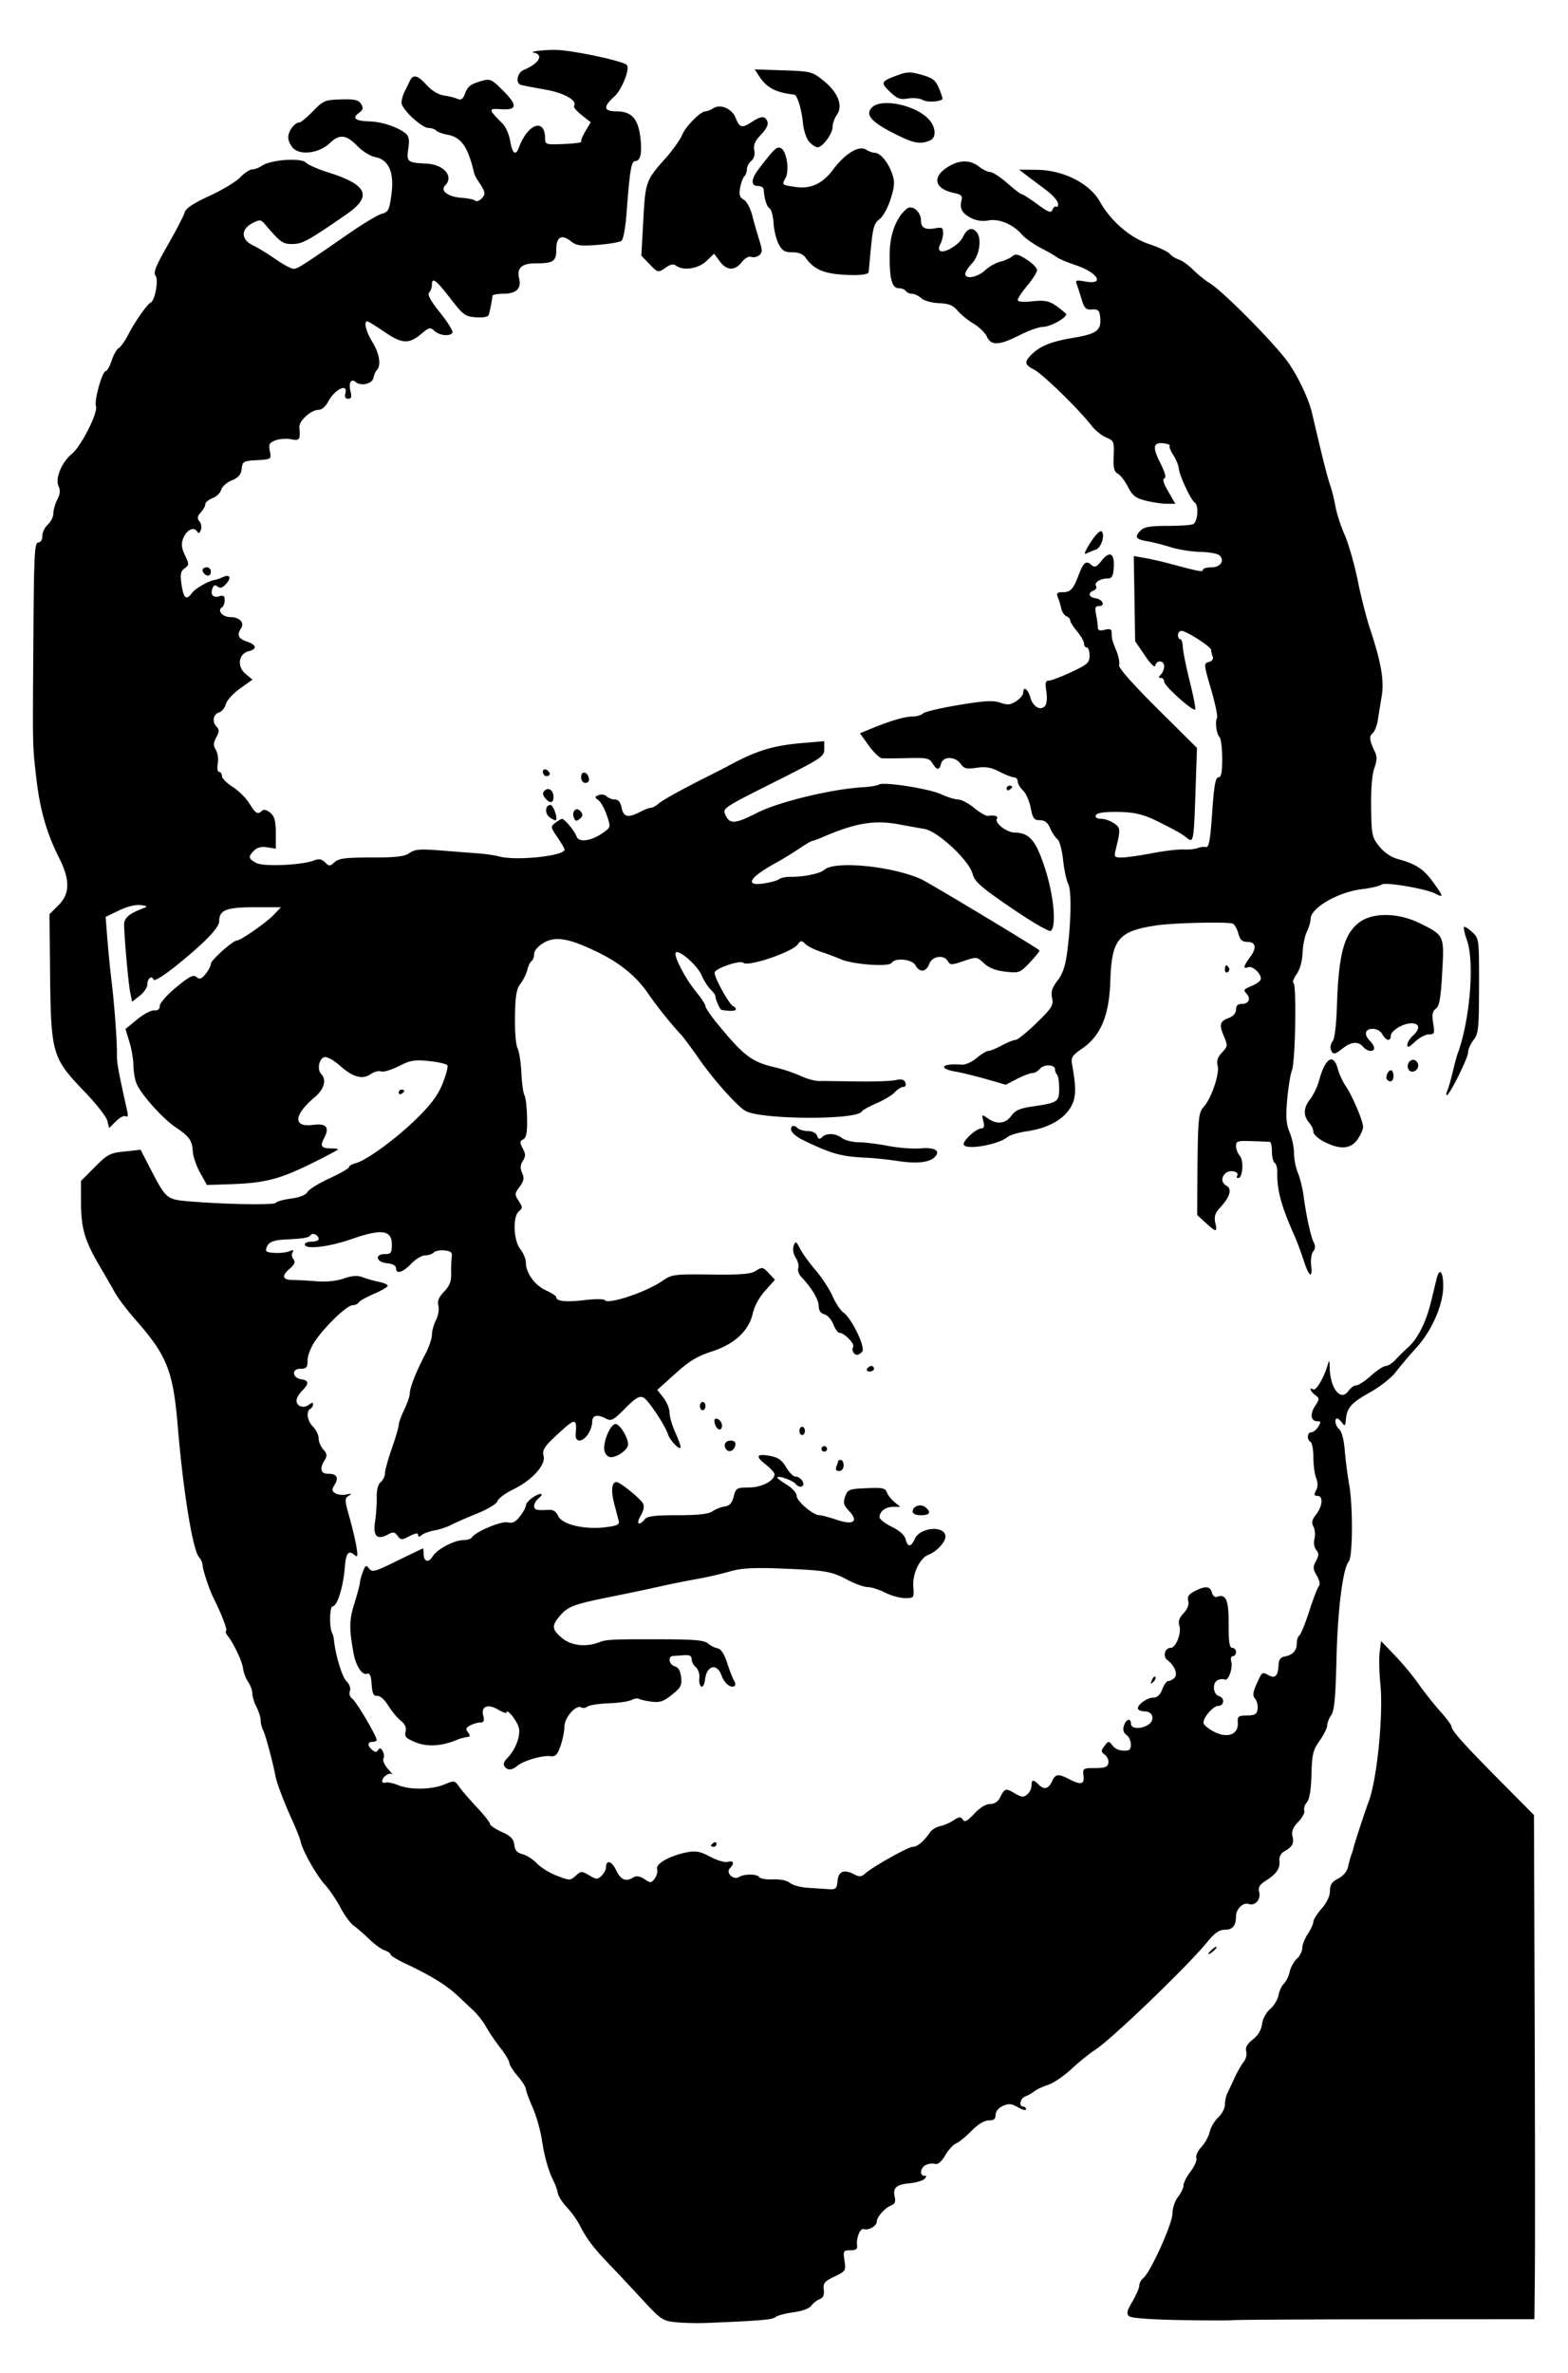 <svg xmlns="http://www.w3.org/2000/svg" viewBox="0 0 543.61 822.59"><path d="M192.405 17.29c-3.629-.022-9.187.594-7.454.928 3.715.716 2.004 3.777-3.353 6.017-2.313.967-2.983 4.618-.958 5.209.659.192 4.372.907 8.262 1.587 6.698 1.17 11.32 3.773 10.118 5.717-.25.405.954 1.834 2.665 3.174l3.113 2.454-1.856 3.144c-1.023 1.732-1.676 3.359-1.437 3.622.24.263-2.46.623-6.017.778-6.184.271-6.482.188-6.496-1.916-.049-7.298-6.07-5.138-9.16 3.293-1.042 2.842-2.26 1.886-2.934-2.335-.355-2.216-1.534-4.964-2.635-6.077-5.026-5.08-5.08-5.326-.598-5.029 5.675.377 5.884-1.3.748-6.436-3.905-3.905-4.496-4.2-7.244-3.413-4.148 1.19-4.972 1.83-6.017 4.58-.684 1.798-1.329 2.218-2.575 1.677-.915-.397-3.024-.931-4.7-1.168-1.895-.267-4.204-1.683-6.077-3.742-3.066-3.369-4.604-3.7-5.748-1.227-.35.759-1.127 2.354-1.736 3.532-.609 1.179-1.108 2.952-1.108 3.952 0 2.22 6.987 8.741 9.37 8.741.947 0 2.134.403 2.635.898.5.496 2.19 1.129 3.742 1.407 4.994.897 7.294 4.168 9.46 13.501.123.53.946 2.024 1.856 3.323.91 1.3 1.676 2.864 1.676 3.473 0 1.507-2.42 3.418-3.263 2.574-.375-.374-2.478-.81-4.67-.958-4.648-.31-7.507-2.461-5.688-4.28 3.128-3.128-.459-7.295-6.526-7.574-6.534-.3-6.93-.623-6.256-5.12.471-3.145.237-4.37-.988-5.388-2.599-2.156-8.26-4.021-12.513-4.13-4.855-.126-6.078-1.111-3.623-2.935 1.49-1.106 1.627-1.714.749-3.113-.88-1.4-2.203-1.694-6.975-1.557-5.553.16-6.137.401-9.7 4.072-2.082 2.146-4.18 3.891-4.67 3.891-1.65 0-3.891 2.984-3.891 5.18 0 1.197.844 2.978 1.886 3.92 2.642 2.392 8.967 1.457 12.394-1.825 3.468-3.323 5.777-3.116 9.64.868 1.781 1.839 4.608 3.582 6.256 3.892 4.705.882 6.628 5.358 5.598 12.962-.729 5.377-1.09 6.08-3.323 6.675-1.376.367-6.466 3.408-11.316 6.766-16.292 11.28-17.796 12.255-19.25 12.304-.796.027-3.598-1.46-6.226-3.293-2.628-1.833-6.16-4.011-7.873-4.82-4.177-1.972-4.311-5.574-.27-7.663 2.654-1.373 2.98-1.334 4.43.359 5.459 6.37 6.098 6.825 9.49 6.825 3.421 0 5.483-1.118 18.68-10.238 9.187-6.348 7.42-10.316-6.525-14.669-3.323-1.037-6.697-2.535-7.484-3.323-1.736-1.735-12.16-.99-15.178 1.078-1.04.712-2.575 1.287-3.413 1.287-.838 0-2.715 1.244-4.161 2.754S77.02 65.88 72.6 67.911c-5.427 2.496-8.196 4.318-8.532 5.628-.274 1.068-2.91 6.183-5.868 11.346-4.199 7.332-5.133 9.66-4.28 10.687 1.13 1.362-.181 8.642-1.677 9.31-1.185.53-5.564 6.778-7.723 11.017-1.126 2.21-2.664 4.366-3.383 4.79-.72.423-1.813 2.394-2.455 4.37-.642 1.976-1.564 3.592-2.036 3.592-1.2 0-4.077 10.312-3.382 12.124.816 2.129-5.039 13.804-8.263 16.465-3.617 2.986-5.937 8.571-4.7 11.286.661 1.45.518 2.807-.449 4.67-.749 1.444-1.347 3.585-1.347 4.76s-.862 2.908-1.916 3.862c-1.053.954-1.916 2.746-1.916 3.981 0 1.359-.568 2.246-1.437 2.246-1.243 0-1.46 4.22-1.646 31.373-.28 40.863-.354 38.426.988 50.203 1.264 11.094 3.595 19.217 7.933 27.81 3.85 7.627 3.754 12.422-.3 16.436l-3.053 3.023.18 18.201c.297 30.612.491 31.366 12.274 43.647 3.825 3.988 7.256 8.403 7.603 9.79l.63 2.514 2.364-2.365c1.3-1.3 2.813-2.088 3.383-1.736.677.418.872-.144.539-1.647-3.05-13.75-3.644-16.908-3.593-19.458.09-4.468-.84-17.346-1.886-25.955a406.134 406.134 0 01-1.467-14.848l-.568-7.184 4.64-2.246c2.773-1.345 5.745-2.084 7.454-1.856 2.473.331 2.594.471.928 1.108-5.154 1.97-6.726 3.418-6.616 6.077.275 6.622 1.527 20.207 2.125 23.111l.66 3.203 2.633-2.065c1.446-1.137 2.635-2.878 2.635-3.862 0-2.107 1.572-3.396 2.125-1.737.226.677 3.28-1.16 7.454-4.49 9.893-7.893 15.327-13.457 15.327-15.686 0-3.943 2.416-4.91 12.214-4.91h9.19l-2.334 2.485c-2.444 2.621-11.544 9.011-12.843 9.011-1.427 0-9.1 6.842-9.1 8.113 0 .696-.833 2.275-1.827 3.502-1.44 1.78-2.084 1.982-3.173 1.078-1.1-.913-2.456-.213-7.035 3.562-3.132 2.582-5.684 5.473-5.688 6.436-.005 1.16-.654 1.67-1.916 1.557-1.046-.094-3.709 1.326-5.927 3.143l-4.041 3.323 1.377 4.52c.756 2.492 1.371 6.112 1.377 8.053.005 1.942.452 4.697.988 6.107 1.412 3.715 8.938 12.19 13.65 15.387 4.854 3.292 5.716 4.51 5.958 8.502.101 1.671 1.251 4.95 2.545 7.275l2.335 4.22 8.112-.269c11.851-.408 16.873-1.66 27.661-6.945 5.322-2.606 9.67-4.92 9.67-5.119 0-.2-1.116-.36-2.455-.36-3.32 0-3.83-.793-2.365-3.532 2.018-3.771.795-5.23-3.832-4.61-7.032.943-6.762-3.419.629-9.64 3.253-2.737 4.16-6.048 2.185-8.022-1.503-1.503-.691-5.478 1.197-5.838.886-.168 3.257 1.137 5.27 2.934 4.53 4.048 7.855 4.968 10.716 2.964 1.175-.823 2.798-1.233 3.592-.928.795.305 3.56-.52 6.137-1.826 4.049-2.052 5.475-2.293 10.508-1.767 3.206.336 6.057.999 6.347 1.467.29.47-.444 3.306-1.647 6.317-1.622 4.06-3.982 7.233-9.1 12.244-7.194 7.042-17.382 14.468-21.165 15.417-1.21.303-2.186.889-2.186 1.317 0 .428-3.046 2.178-6.765 3.892s-7.157 3.839-7.634 4.73c-.548 1.024-2.632 1.873-5.658 2.275-2.632.349-5.014 1.007-5.298 1.467-.523.846-17.29.572-29.906-.48-7.935-.66-8.156-.839-13.351-10.836l-3.653-7.065-5.538.599c-5.058.528-5.952.989-10.328 5.388l-4.79 4.82v7.304c0 8.952 1.206 13.178 6.257 21.853 2.155 3.701 4.759 8.21 5.778 9.999s4.147 5.883 6.975 9.1c10.846 12.337 12.938 17.615 14.549 36.971 1.843 22.144 5.155 42.585 7.304 45.114.707.832 1.28 2.125 1.287 2.874.015 1.463 2.344 8.465 3.712 11.196 2.774 5.536 4.904 11.053 4.46 11.495-.282.283-.106.982.36 1.557 2.155 2.66 5.18 8.97 5.478 11.406.182 1.482.97 3.622 1.767 4.76.796 1.137 1.464 2.943 1.467 4.011.003 1.068.65 3.19 1.436 4.7.788 1.51 1.437 3.55 1.437 4.55s.386 2.588.868 3.503c.796 1.51 3.425 11.288 4.311 16.016.468 2.497 3.047 9.2 6.047 15.806 1.316 2.898 2.5 5.971 2.665 6.825.576 2.994 5.421 11.604 8.292 14.758 1.594 1.752 4.065 5.38 5.478 8.053s3.461 5.503 4.58 6.287c1.12.784 3.563 2.897 5.419 4.7 1.856 1.802 4.265 3.544 5.358 3.891 1.094.348 2.006.985 2.006 1.407 0 .423 2.479 1.913 5.508 3.323 7.888 3.673 13.851 7.321 17.393 10.627 1.694 1.58 4.29 4.025 5.778 5.419s3.512 3.98 4.49 5.747c.979 1.768 3.162 5.019 4.88 7.215s3.152 4.567 3.173 5.269c.022.701 1.315 2.756 2.874 4.58 1.56 1.824 2.844 3.818 2.844 4.43 0 .613 1.047 3.493 2.335 6.407s2.736 8.033 3.233 11.376c.872 5.868 2.33 10.85 4.221 14.579.498.982 1.078 2.684 1.287 3.772.21 1.088 1.61 3.291 3.144 4.91s3.56 4.442 4.49 6.286c2.282 4.52 4.89 7.972 10.03 13.292 2.37 2.454 7.488 7.915 11.375 12.124 6.754 7.314 7.284 7.667 11.974 8.142 2.7.274 7.496.371 10.657.24 18.475-.767 22.652-1.103 23.74-2.006.663-.55 3.483-1.308 6.256-1.676 3.003-.399 5.504-1.315 6.196-2.275.64-.887 1.944-1.917 2.904-2.275 1.231-.46 1.655-1.433 1.437-3.293-.266-2.273.255-2.9 3.712-4.55 3.863-1.845 3.996-2.052 3.473-5.509-.514-3.396-.4-3.592 2.035-3.592 1.91 0 2.516-.435 2.335-1.677-.373-2.568 1.084-6.139 2.335-5.687 1.59.572 4.49-1.086 4.49-2.575 0-1.63 2.887-4.851 5.06-5.658 1.188-.44 1.526-1.292 1.168-2.814-.754-3.204.494-4.394 5.059-4.82 2.244-.209 4.59-.877 5.209-1.496.863-.863.85-1.138-.03-1.138-1.7 0-1.4-2.634.419-3.652.865-.484 2.33-.685 3.233-.45 1.114.292 2.27-.68 3.652-3.023 1.12-1.898 2.81-3.726 3.742-4.07.933-.346 3.324-2.299 5.299-4.312 2.265-2.308 4.476-3.652 5.987-3.652 1.766 0 2.395-.519 2.395-1.946 0-1.156.994-2.374 2.485-3.053 2.046-.933 2.993-.857 5.268.449 1.526.875 2.784 1.19 2.784.688s-.43-.928-.958-.928c-1.64 0-1.048-2.905.719-3.532.922-.327 2.323-1.123 3.113-1.766.79-.644 2.946-1.654 4.79-2.246 1.844-.591 5.495-3.068 8.113-5.508 2.618-2.44 6.282-5.402 8.142-6.586 5.565-3.54 31.85-28.79 38.797-37.27 2.695-3.288 4.265-4.4 6.257-4.4 2.68 0 3.832-1.421 3.832-4.79 0-2.367 2.572-4.84 4.34-4.161 2.197.843 4.349-1.476 3.713-4.012-.429-1.706.053-2.606 2.155-3.951 3.843-2.46 5.116-4.283 4.85-6.915-.148-1.46.484-2.673 1.706-3.353 2.817-1.568 3.417-2.715 2.814-5.269-.39-1.653.192-3.045 2.036-4.97 1.403-1.464 2.318-3.22 2.065-3.92-.252-.702.15-1.984.898-2.845.899-1.034 1.455-4.281 1.587-9.58.175-7.013.515-8.473 2.814-11.734 1.444-2.05 2.634-4.436 2.634-5.299 0-.863.633-2.487 1.407-3.592 1.071-1.529 1.506-6.213 1.826-19.608.407-17.04 2.19-31.195 4.251-33.678 1.387-1.671 1.48-19.003.15-26.553-.604-3.425-1.291-8.89-1.557-12.154-.278-3.423-1.073-6.416-1.856-7.065-1.365-1.134-1.89-3.772-.748-3.772.337 0 1.107.677 1.706 1.497.924 1.263 1.112 1.1 1.287-1.018.347-4.188 1.857-5.887 8.353-9.52 3.43-1.918 7.438-5.061 8.89-6.975s4.62-5.68 7.066-8.352c5.507-6.017 9.46-15.008 9.46-21.584 0-4.957-1.297-6.487-2.246-2.664-.294 1.185-1.153 4.742-1.916 7.903-1.73 7.167-4.574 12.9-7.873 15.896-1.395 1.267-3.423 3.275-4.52 4.46s-2.62 2.156-3.383 2.156c-.763 0-3.048 1.509-5.09 3.353-2.04 1.844-4.36 3.352-5.118 3.352-.76 0-1.978.88-2.724 1.946-2.646 3.777-6.294-.77-6.497-8.083-.079-2.853-.106-2.875-.808-.568-1.31 4.305-3.971 8.692-4.91 8.112-1.603-.99-.973.739.72 1.976 1.522 1.113 1.53 1.344-.06 3.772-1.863 2.842-1.495 5.299.808 5.299 1.235 0 1.27.311.269 1.916-.658 1.053-1.731 1.916-2.395 1.916-1.433 0-1.61 2.505-.24 3.352.527.326.959 2.7.959 5.27 0 2.568.43 5.798.957 7.184.647 1.7.64 3.12-.03 4.37-.78 1.459-.678 1.856.48 1.856 2.078 0 1.82 3.552-.45 6.437-1.437 1.828-1.656 2.83-.928 4.19.529.987.695 2.887.36 4.222-.356 1.417-.108 3.04.598 3.891.977 1.177.948 1.923-.09 3.862-1.104 2.064-1.06 2.757.3 5.06.92 1.558 1.24 3.054.748 3.562-.464.48-1.987 4.433-3.382 8.77-1.396 4.34-2.953 8.14-3.443 8.443-.49.303-.868 1.532-.868 2.754 0 2.478-1.44 3.989-4.311 4.52-1.298.24-1.941 1.165-2.006 2.844-.142 3.725-1.143 4.847-3.263 3.712-2.488-1.332-2.396-1.401-4.31 2.844-1.37 3.035-1.469 4.119-.54 5.239.643.773 1.011 2.373.839 3.562-.255 1.763-.92 2.179-3.652 2.216-3.011.04-3.35.287-3.203 2.544.254 3.908-3.33 5.421-7.814 3.293-1.904-.904-3.713-2.276-4.011-3.053-.594-1.548 3.159-6.107 5.029-6.107 2.06 0 2.35-2.721.36-3.353-2.282-.724-2.516-4.82-.33-5.658.838-.321 1.843-.368 2.245-.12 1.15.711 2.859-3.875 2.275-6.107-.302-1.157-.076-2.005.54-2.005.587 0 1.077-.647 1.077-1.437s-.583-1.437-1.287-1.437c-.973 0-1.284-1.973-1.258-8.203.036-8.383-.906-10.632-4.011-9.49-.733.27-1.51-.372-1.796-1.466-.598-2.285-2.27-2.402-5.988-.48-2.058 1.065-2.604 1.896-2.215 3.384.332 1.267-.254 2.8-1.616 4.25-1.5 1.596-1.93 2.886-1.467 4.341.814 2.567-1.2 7.664-3.024 7.664-2.003 0-2.81 2.987-1.137 4.22 2.483 1.832 3.736 4.916 2.484 6.168-.607.607-1.586 1.107-2.155 1.107-.57 0-1.499 1.293-2.096 2.874-.725 1.922-1.754 2.874-3.083 2.874-2.276 0-5.997 2.833-5.269 4.011.268.433 1.356.779 2.395.779 2.662 0 3.504 2.861 1.317 4.46-2.406 1.76-6.196 1.664-6.196-.15 0-2.17-1.704-1.709-2.455.659-.446 1.405-.15 2.436.898 3.203 1.83 1.338 2.089 5.195.36 5.359-2.546.241-4.12-.307-5.33-1.856-1.165-1.494-1.355-1.468-2.664.3-1.252 1.69-1.26 2.014.12 3.023.855.625 1.419 1.942 1.227 2.903-.274 1.381-1.255 1.737-4.64 1.737-4.112 0-4.277.107-3.981 2.634.355 3.038-.869 3.336-4.97 1.198-3.697-1.929-4.782-1.811-5.897.658-1.226 2.713-2.736 3.161-4.58 1.317-1.945-1.945-2.575-1.886-2.575.3 0 .989-.672 2.369-1.497 3.053-1.244 1.033-2.012.962-4.4-.449-3.096-1.828-3.409-1.724-5.06 1.587-.68 1.367-1.944 2.155-3.412 2.155-1.431 0-3.556 1.297-5.478 3.353-2.432 2.601-3.323 3.073-3.982 2.066-.703-1.076-1.249-1.03-3.233.269-1.318.863-3.419 1.766-4.67 2.006-1.25.24-2.808 1.197-3.443 2.125-2.102 3.076-4.413 5.03-5.957 5.03-1.625 0-13.853 6.841-16.525 9.25-1.224 1.103-2.05 1.212-3.532.419-3.725-1.994-5.721-1.316-6.047 2.065-.27 2.805-.584 3.106-3.174 2.934-1.58-.105-4.879-.318-7.304-.479-2.425-.161-5.152-.939-6.077-1.706-1.002-.832-3.355-1.306-5.837-1.198-2.29.1-4.442-.264-4.76-.778-.72-1.166-5.251-1.178-7.065-.03-1.885 1.193-4.65-1.516-3.113-3.054 1.652-1.652 1.305-2.838-.659-2.215-.975.31-3.664-.453-6.077-1.736-3.497-1.86-5.07-2.165-8.083-1.587-5.88 1.128-10.99 3.971-10.418 5.778.27.85-.103 2.329-.808 3.293-1.188 1.624-1.438 1.65-3.592.24-1.58-1.036-2.802-1.243-3.772-.63-2.647 1.674-4.416.937-6.047-2.484-1.541-3.231-3.503-3.727-3.503-.898 0 .722-.694 1.981-1.527 2.814-1.38 1.38-1.766 1.365-4.28-.12-2.616-1.545-2.86-1.515-4.7.15-1.878 1.699-2.08 1.681-6.497 0-2.51-.956-5.628-2.88-6.945-4.28-1.317-1.402-3.555-2.85-4.97-3.204-1.891-.473-2.65-1.326-2.873-3.263-.235-2.046-1.207-3.03-4.37-4.46-2.24-1.013-4.072-2.267-4.072-2.785 0-.517-2.086-3.152-4.61-5.837s-5.266-5.878-6.107-7.095c-1.481-2.145-1.652-2.167-5.12-.718-4.389 1.834-11.908 1.93-16.045.21-1.696-.706-3.623-1.091-4.281-.869-.659.222-1.198-.003-1.198-.509 0-1.444 2.479-3.152 3.443-2.365.478.39-.166-.416-1.407-1.826s-1.964-3.03-1.617-3.592c.348-.562.243-1.743-.239-2.605-.628-1.121-1.088-1.225-1.587-.419-.532.862-1.002.858-2.035 0-1.765-1.464-1.72-2.814.09-2.814.79 0 1.436-.277 1.436-.628 0-1.373-6.996-13.245-8.412-14.28-.882-.644-1.228-1.755-.868-2.694.367-.955-.115-2.33-1.197-3.412-1.528-1.528-3.852-9.225-4.34-14.43-.076-.799-.363-1.877-.66-2.394-.966-1.69-.82-9.1.18-9.1 1.614 0 3.717-6.677 4.251-13.532.375-4.805 1.237-6.034 3.143-4.46 1.34 1.106 1.431.803.899-2.605-.33-2.107-1.417-6.731-2.425-10.298-1.684-5.952-1.701-6.579-.27-7.454 1.225-.748 1.043-.843-.838-.449-1.317.276-3.041.067-3.832-.449-1.199-.783-1.235-1.248-.21-2.904 1.546-2.493.766-3.832-2.244-3.832-2.595 0-3.052-1.76-1.198-4.73.943-1.51.855-2.208-.479-3.682-.898-.993-1.616-2.717-1.616-3.861s-.863-2.958-1.916-4.012c-2.044-2.044-2.538-5.25-.958-6.226.527-.326.958-1.057.958-1.617 0-.646-.533-.57-1.437.18-1.74 1.443-4.311.598-4.311-1.407 0-.807.862-2.33 1.916-3.383 2.487-2.488 2.412-3.633-.24-4.012-3.184-.454-3.473-3.652-.329-3.652 2.113 0 2.485-.413 2.485-2.933 0-1.698 1.169-4.634 2.784-6.946 3.697-5.29 10.953-12.154 12.843-12.154.827 0 1.77-.432 2.095-.958.325-.525 2.725-1.873 5.329-2.993s4.73-2.364 4.73-2.784c0-.42-1.401-1.039-3.114-1.377-1.712-.339-4.236-1.065-5.598-1.587-1.788-.685-3.604-.557-6.526.45-2.535.873-6.067 1.242-9.49.957-3-.25-6.642-.452-8.082-.449-3.655.008-4.097-1.363-1.257-3.832 1.804-1.569 2.142-2.431 1.377-3.353-.564-.679-.695-1.755-.3-2.394.52-.841.22-.946-1.107-.39-1.946.817-7.132.801-7.963-.03-.273-.272-.056-1.228.509-2.125.697-1.108 2.534-1.726 5.718-1.886 6.802-.34 8.445-.615 9.13-1.557.709-.975 2.754.047 2.754 1.377 0 .496-1.078.898-2.395.898s-2.395.432-2.395.958c0 1.875 8.319.914 16.345-1.886 10.314-3.597 13.83-3.11 13.83 1.946 0 2.864-.306 3.293-2.395 3.293-3.7 0-3.065 2.809.719 3.173 1.928.186 3.113.824 3.113 1.677 0 2.24 2.32 1.58 5.269-1.497 1.514-1.58 3.647-2.874 4.76-2.874s2.485-.45 3.053-1.018c.568-.568 2.29-.891 3.802-.718 2.133.244 2.683.73 2.455 2.215-.162 1.054-.265 3.606-.21 5.658.077 2.825-.515 4.382-2.454 6.406-1.861 1.943-2.387 3.272-1.976 4.91.311 1.24-.066 3.48-.838 4.97-.773 1.488-1.407 3.771-1.407 5.088 0 1.318-1.075 4.413-2.365 6.856-3.11 5.886-5.299 11.475-5.299 13.47 0 .891-.862 3.418-1.916 5.599-1.054 2.18-1.916 4.545-1.916 5.268 0 .724-1.077 4.403-2.395 8.173-1.317 3.77-2.395 7.682-2.395 8.681 0 1-.66 2.355-1.466 3.024-.92.762-1.441 2.686-1.378 5.149.056 2.161-.197 5.978-.568 8.472-.766 5.144.642 6.563 4.46 4.52 1.796-.96 2.332-.906 3.323.45 1.1 1.503 1.427 1.533 4.161.119 1.977-1.022 2.964-1.184 2.964-.45 0 .79.34.828 1.227.09.68-.564 2.68-1.302 4.46-1.616 1.782-.314 4.36-1.164 5.719-1.886s5.435-2.507 9.07-3.981c3.752-1.522 6.798-3.375 7.035-4.281.23-.878 2.696-2.71 5.479-4.071 6.594-3.23 11.315-8.458 10.508-11.675-.492-1.958.246-3.15 4.52-7.125 6.548-6.092 7.09-6.124 6.616-.27-.229 2.822 2.252 2.84 4.22.03.82-1.17 1.498-3.11 1.498-4.31 0-2.404 1.78-2.813 4.909-1.138 1.662.889 2.569.418 6.287-3.353 4.758-4.826 5.897-5.213 7.993-2.694 2.67 3.21 6.466 9.32 7.064 11.346.666 2.255 4.401 6.039 4.401 4.46 0-.55-.874-2.882-1.916-5.179-1.042-2.296-1.904-5.327-1.916-6.705-.011-1.378-.962-3.7-2.125-5.18l-2.126-2.693 6.197-5.598c4.802-4.35 7.626-6.08 12.633-7.694 7.93-2.555 12.912-7.147 14.28-13.232.548-2.444 2.302-5.68 4.31-7.903l3.383-3.742-2.156-2.305c-2.014-2.144-2.321-2.2-4.4-.838-1.768 1.158-5.02 1.441-15.627 1.317-12.96-.153-13.528-.081-17.004 2.305-5.558 3.816-18.781 8.215-19.788 6.586-.27-.438-3.428-.46-7.005-.03-6.436.775-9.85.43-9.85-1.018 0-.411-1.613-1.473-3.592-2.365-3.834-1.729-6.945-6.046-6.945-9.64 0-1.203-.862-3.3-1.916-4.64-2.39-3.039-2.7-11.298-.479-13.141 1.304-1.082 1.3-1.472-.09-3.593-1.454-2.219-1.417-2.547.33-4.91 1.484-2.007 1.659-2.987.868-4.759-.727-1.63-.66-2.751.24-4.191 1.004-1.608.995-2.395-.03-4.31-1.067-1.993-1.047-2.488.18-3.174 1.09-.61 1.409-2.407 1.316-7.394-.067-3.635-.468-7.178-.898-7.873-.43-.696-.906-4.223-1.077-7.844-.172-3.62-.788-7.455-1.347-8.501-.56-1.047-.953-6.007-.869-11.016.122-7.191.542-9.57 1.916-11.316.958-1.218 2.01-3.378 2.365-4.79.355-1.413 1.029-2.794 1.497-3.084.469-.29.868-1.364.868-2.395 0-1.083 1.297-2.685 3.084-3.771 4.14-2.518 8.718-1.796 18.47 2.873 8.18 3.917 13.959 8.65 18.142 14.848 2.525 3.743 8.07 10.662 11.166 13.92.851.897 3.622 4.606 6.137 8.233 5.081 7.328 13.275 16.536 16.255 18.26 5.256 3.043 38.442 3.236 40.294.24.305-.494 2.642-1.8 5.208-2.903s5.407-2.827 6.317-3.832c.91-1.005 2.242-1.826 2.934-1.826.743 0 1.025-.589.688-1.467-.42-1.093-1.337-1.324-3.413-.868-1.552.34-7.642.54-13.53.449-5.89-.092-11.766-.163-13.083-.15-1.317.013-4.184-.79-6.376-1.796-2.192-1.007-6.072-2.32-8.622-2.904-8.289-1.899-11.074-4.026-20.506-15.627-2.073-2.55-3.771-5.071-3.771-5.628 0-.557-1.484-2.821-3.293-5.03-3.795-4.63-7.905-12.63-6.976-13.56 1.102-1.102 7.528 4.55 8.891 7.813.72 1.722 2.087 3.913 3.024 4.85.937.937 1.71 1.944 1.736 2.245.13 1.505 1.612 4.862 2.186 4.97 2.82.527 4.969.445 4.969-.18 0-.411-.398-.872-.868-1.048-1.448-.54-6.94-10.558-6.466-11.795.581-1.515 8.913-4.289 9.908-3.293 1.525 1.525 16.907-3.666 18.89-6.377 1.022-1.397 1.337-1.417 2.575-.18.774.775 3.12 1.983 5.209 2.665 2.088.683 5.31 1.868 7.154 2.664 4.286 1.852 16.715 2.742 17.632 1.258 1.172-1.895 7.092-1.293 8.233.838 1.408 2.632 3.694 2.403 4.79-.479 1.05-2.763 5.109-3.323 6.466-.898.748 1.337 1.31 1.315 5.448-.09 4.55-1.545 4.594-1.516 7.095.808 1.724 1.602 4.086 2.505 7.424 2.874 4.735.524 5.006.427 8.502-3.263 1.986-2.096 3.46-3.96 3.263-4.13-1.564-1.35-38.459-23.534-41.072-24.698-10.196-4.54-29.846-6.436-33.498-3.233-1.543 1.353-7.18 2.515-11.885 2.455-1.51-.02-3.235.34-3.832.808-.596.468-2.91 1.125-5.149 1.467-7.122 1.086-5.122-2.164 4.55-7.394 1.845-.997 5.189-3.062 7.455-4.58 2.265-1.519 4.35-2.755 4.64-2.755.289 0 1.902-.568 3.562-1.287 11.374-4.924 17.95-6.045 26.493-4.46 2.898.537 6.873 1.261 8.831 1.586 4.643.772 15.52 10.91 16.734 15.597.7 2.699 2.77 4.517 13.411 11.795 6.92 4.732 13.05 8.317 13.621 7.963 2.118-1.309 1.15-12.193-1.946-21.704-3.158-9.703-5.39-12.32-10.567-12.394-2.694-.038-6.964-3.342-6.107-4.73.593-.959-.638-1.374-3.113-1.047-.673.088-2.81-1.147-4.76-2.754s-4.47-2.934-5.568-2.934-3.673-.79-5.748-1.766c-4.154-1.956-19.99-4.453-21.674-3.413-.583.36-3.046.79-5.478.928-10.895.616-29.353 5.071-36.88 8.92-7.574 3.874-9.398 3.986-10.928.63-1.012-2.223-.611-2.493 16.614-11.136 16.735-8.398 17.692-9.02 17.692-11.615v-2.755l-7.424.63c-10.268.85-16.103 2.633-25.625 7.812-1.054.573-4.071 2.123-6.706 3.443-9.613 4.818-16.334 8.527-17.812 9.849-.831.744-1.957 1.347-2.514 1.347-.557 0-2.263.65-3.772 1.437-4.173 2.176-5.757 1.812-6.406-1.437-.387-1.933-1.16-2.874-2.335-2.874-.962 0-2.248-.48-2.844-1.078-.597-.596-1.818-.796-2.725-.449-1.5.576-1.515.73-.12 1.797.844.644 2.146 3.023 2.905 5.268 1.367 4.045 1.372 4.094-1.288 5.988-4.078 2.904-8.432 3.506-9.22 1.287-.691-1.947-4.167-6.127-5.06-6.077-.302.017-1.336.643-2.304 1.377-1.689 1.279-1.66 1.47.718 4.97 1.364 2.005 2.485 3.946 2.485 4.31 0 2.17-16.623 3.942-22.512 2.395-1.58-.416-4.814-.906-7.185-1.078-2.37-.171-8.265-.632-13.082-1.018-7.333-.587-9.117-.441-10.987.868-1.75 1.226-4.607 1.557-13.202 1.557-8.935 0-11.3.303-12.753 1.617-1.636 1.48-1.91 1.473-3.323.06-1.136-1.137-2.126-1.296-3.801-.659-4.371 1.662-17.493 2.225-20.027.868-2.781-1.488-2.897-2.163-.749-4.31 1.08-1.08 2.566-1.43 4.55-1.108l2.964.479v-5.419c0-4.234-.416-5.775-1.916-7.035-1.186-.995-2.28-1.269-2.844-.718-1.49 1.458-2.184 1.071-4.4-2.515-1.16-1.877-3.764-4.457-5.808-5.747s-3.712-2.989-3.712-3.772c0-.784-.454-1.437-.988-1.437-.553 0-.736-1.242-.449-2.874.278-1.577-.018-3.705-.659-4.73-.926-1.484-.904-2.372.15-4.34 1.017-1.9 1.048-2.725.18-3.593-1.717-1.717-1.324-4.381.718-5.03 1.002-.317 2.077-1.606 2.395-2.873.318-1.267 2.526-3.707 4.91-5.418l4.34-3.114-2.395-1.976c-3.045-2.53-2.461-6.97 1.018-7.843 3.11-.78 2.86-2.177-.598-3.383-2.98-1.038-3.496-2.207-1.976-4.61 1.257-1.988-.586-3.862-3.802-3.862-2.643 0-4.558-2.304-2.814-3.382.504-.312.928-1.427.928-2.485 0-1.46-.464-1.79-1.856-1.347-2.142.68-3.211-.58-2.365-2.784.423-1.102.956-1.266 1.796-.569.84.697 1.668.438 2.904-.928 1.995-2.204 1.357-3.484-1.168-2.335-.944.43-2.137.855-2.664.928-2.147.299-6.79 2.937-7.963 4.52-1.995 2.696-2.905 1.997-3.622-2.784-.55-3.671-.348-4.697 1.048-5.717 1.593-1.166 1.595-1.44.12-4.55-1.184-2.495-1.345-3.927-.63-5.808 1.092-2.87 3.69-4.248 4.76-2.515.534.863.917.752 1.378-.449.345-.901.13-2.23-.48-2.964-.853-1.028-.76-1.746.45-3.083.863-.954 1.586-2.244 1.586-2.874 0-.63 1.117-1.575 2.485-2.095 1.368-.52 2.714-1.806 2.993-2.874.28-1.069 1.915-2.537 3.653-3.263 2.358-.986 3.24-2.017 3.472-4.042.292-2.548.637-2.723 5.329-2.993 4.966-.287 4.988-.326 4.43-3.114-.478-2.39-.193-2.928 1.946-3.742 1.38-.525 3.808-.705 5.389-.389 2.99.598 3.241.216 2.903-4.101-.18-2.314 4.02-6.107 6.766-6.107.985 0 2.41-1.253 3.233-2.844 2.18-4.215 6.903-6.518 5.957-2.904-.338 1.293-.021 1.916.958 1.916 1.077 0 1.293-.615.839-2.425-.773-3.078.116-4.747 1.796-3.352 1.856 1.54 5.755.591 6.137-1.497.183-1.002.721-2.224 1.197-2.724 1.529-1.609.868-5.704-1.557-9.64-2.224-3.612-3.102-7.184-1.766-7.184.331 0 3.018 1.655 5.987 3.682 6.102 4.165 8.423 4.263 12.813.568 2.616-2.2 3.009-2.269 4.49-.928 1.803 1.631 5.376 1.977 6.228.6.3-.486-1.603-3.586-4.251-6.886-3.261-4.063-4.521-6.316-3.862-6.975.535-.536.988-1.792.988-2.784 0-2.769 1.4-1.694 6.526 4.94 4.306 5.572 5.037 6.102 8.711 6.376 2.45.182 4.181-.124 4.43-.809.376-1.031 1.148-4.933 1.318-6.646.039-.395 1.759-.718 3.802-.718 4.442 0 6.326-1.832 5.448-5.329-.893-3.56.9-5.209 5.718-5.209 6.182 0 7.155-.646 7.155-4.79 0-4.384 1.816-5.424 5.059-2.873 1.975 1.553 3.345 1.74 9.4 1.257 3.899-.31 7.575-.938 8.172-1.407.598-.469 1.363-4.624 1.707-9.22 1.116-14.95 1.677-18.411 2.963-18.411 1.918 0 2.525-2.818 1.826-8.412-.793-6.348-3.097-8.831-8.232-8.831-4.485 0-4.757-1.568-.838-5.06 2.698-2.404 5.62-9.796 4.37-11.046-1.272-1.272-16.55-4.621-23.47-5.149a20.185 20.185 0 00-1.406-.06zm69.242 6.766l1.587 2.424c2.6 3.968 5.783 5.622 12.124 6.317 1.041.114 2.566 5.136 3.023 9.909.242 2.524 1.221 5.433 2.156 6.466.934 1.032 2.233 1.886 2.903 1.886 1.76 0 5.21-4.687 5.21-7.095 0-1.129.668-3.01 1.496-4.19 2.19-3.128.37-7.766-4.64-11.796-3.923-3.155-4.34-3.273-13.95-3.592l-9.909-.33zm53.436 1.077c-1.213.03-2.378.358-4.131 1.018-5.603 2.11-5.748 2.484-2.395 5.688 2.471 2.362 3.499 2.752 6.256 2.305 1.82-.295 4.108-.074 5.09.509 1.468.872 5.846.68 6.825-.3.14-.14-.377-1.79-1.168-3.682-1.203-2.88-2.197-3.64-6.017-4.73-1.986-.565-3.248-.838-4.46-.808zm-7.394 10.597c-2.304-.031-4.282.42-5.359 1.497-2.458 2.458-.377 4.96 7.394 8.921 6.968 3.552 9.182 3.999 12.693 2.545 2.13-.883 2.112-4.225-.03-6.886-2.874-3.572-9.629-6.007-14.698-6.077zm-58.226 1.198c-.741-.004-1.454.157-2.066.539-1.007.629-2.275 1.137-2.814 1.137-1.736 0-6.84 5.16-8.113 8.203-.678 1.625-3.224 5.223-5.657 7.963-6.945 7.819-7.047 8.116-7.784 21.524l-.688 12.304 2.664 2.784c3.118 3.255 3.15 3.244 5.987 1.257 1.438-1.007 2.557-1.205 3.323-.599 2.426 1.92 7.765 1.146 10.567-1.526l2.694-2.575 1.946 2.635c2.384 3.262 5.207 3.383 7.634.299 1.082-1.375 2.436-2.144 3.263-1.826.777.298 2.042.046 2.784-.569 1.14-.946 1.131-1.751.06-5.149a206.38 206.38 0 01-2.455-8.592c-.669-2.586-1.956-4.999-2.964-5.538-1.38-.739-1.674-1.665-1.257-4.041.297-1.692.94-3.481 1.437-3.982.498-.5.928-1.63.928-2.514 0-.884.664-2.183 1.497-2.874.958-.796 1.354-2.16 1.047-3.712-.359-1.821.232-3.197 2.335-5.389 1.846-1.922 2.615-3.51 2.216-4.55-.796-2.075-2.141-2.01-5.598.27-3.17 2.089-4.125 1.826-5.389-1.497-.9-2.369-3.375-3.971-5.598-3.982zm20.446 14.25c-1.105.068-2.398 1.571-6.886 7.424-2.684 3.502-2.78 5.867-.239 5.867 1.054 0 1.937.54 1.976 1.198.192 3.226 1.062 5.966 2.065 6.586.613.378 1.209 2.643 1.348 5.029.138 2.386.936 5.67 1.766 7.274 1.235 2.39 2.11 2.904 4.79 2.904 2.235 0 3.711.637 4.67 2.006 2.507 3.579 5.787 5.167 11.645 5.658 6.055.507 10.018.176 10.118-.839.033-.333.386-4.199.808-8.621.644-6.743 1.128-8.315 2.963-9.7 1.233-.93 2.924-4.002 3.862-7.034 1.381-4.464 1.457-5.954.51-8.712-1.33-3.865-4.12-7.244-5.988-7.244-.716 0-2.102-.495-3.083-1.108-2.47-1.542-7.226 1.352-11.406 6.915-3.74 4.976-7.744 6.797-13.112 6.017-4.729-.686-4.707-.643-3.353-3.173 1.43-2.672.283-9.534-1.707-10.298-.272-.104-.493-.165-.748-.15zm64.333 4.79c-1.85.04-3.802.716-5.838 2.035-5.364 3.475-4.359 7.448 2.246 8.861 2.592.555 3.099 1.025 2.694 2.575-.73 2.789.179 4.51 3.323 6.137 1.783.922 3.96 1.224 6.017.838 3.68-.69 8.554 1.35 11.585 4.88 1.054 1.227 4.007 3.326 6.586 4.67 2.579 1.343 5.165 2.853 5.747 3.322.582.47 3.449 1.654 6.347 2.635 7.842 2.655 10.225 6.962 3.113 5.628-2.73-.512-3.28-.36-2.844.778.297.773 1.071 3.119 1.707 5.239.989 3.301 1.506 3.851 3.652 3.712 2.06-.134 2.568.298 2.814 2.425.55 4.768-1 6.004-9.1 7.364-7.91 1.327-11.664 2.832-14.73 5.897-2.538 2.539-2.357 3.464 1.018 5.21 2.958 1.53 15.652 13.92 19.788 19.308 1.272 1.657 3.568 3.519 5.119 4.161 2.681 1.11 2.816 1.44 2.604 6.407-.176 4.14.134 5.42 1.467 6.167.926.518 2.507 2.6 3.533 4.61 1.538 3.016 2.619 3.836 6.167 4.73 2.365.595 5.641 1.077 7.274 1.077h2.964l-2.455-4.22c-1.622-2.769-2.107-4.338-1.377-4.58.74-.247.253-2.085-1.467-5.48-2.78-5.485-2.386-7.199 1.527-6.645 1.246.176 2.06.582 1.796.868-.264.287.3 1.714 1.257 3.173.956 1.46 1.814 3.578 1.916 4.73.214 2.413 4.207 10.931 5.508 11.735 1.52.94 1.025 6.88-.628 7.514-.834.32-4.907.569-9.041.569-5.556 0-7.898.384-9.01 1.497-2.3 2.3-1.829 3.144 2.095 3.802 1.975.33 5.7 1.277 8.292 2.095 2.59.818 7.191 1.557 10.238 1.617 3.047.06 6.053.604 6.676 1.227 1.865 1.867.281 4.131-2.904 4.131-1.597 0-2.904.39-2.904.868 0 .843-.931.672-11.974-2.275-2.634-.703-6.411-1.55-8.382-1.886l-3.592-.628.239 14.758.24 14.758 3.352 4.94c2.073 3.046 3.461 4.396 3.653 3.502.437-2.044 3.053-1.815 3.053.27 0 .947-.535 2.24-1.167 2.873-.895.894-.895 1.138 0 1.138.632 0 1.167.59 1.167 1.317 0 1.44 9.988 10.399 10.747 9.64.257-.258-.6-4.665-1.886-9.79-1.285-5.125-2.351-10.496-2.395-11.944-.044-1.449-.459-2.634-.898-2.634s-.778-.647-.778-1.437.54-1.437 1.227-1.437c1.722 0 10.268 5.506 10.268 6.616 0 .495.246 1.51.539 2.275.327.852-.209 1.588-1.347 1.886-1.798.47-1.759.757.778 9.46 1.44 4.94 2.367 9.412 2.066 9.938-.746 1.303-.18 5.556.898 6.676.481.5.898 3.842.898 7.424 0 4.891-.328 6.496-1.317 6.496-1.006 0-1.517 2.891-2.156 12.214-.662 9.663-1.125 12.172-2.185 11.944-.737-.158-2.03 0-2.874.36-.843.36-3.035.573-4.88.479-1.844-.095-6.8.503-11.015 1.317-4.215.814-8.908 1.467-10.418 1.467-2.515 0-2.69-.223-2.096-2.635 1.751-7.112 1.729-7.632-.539-9.22-1.221-.855-3.246-1.557-4.49-1.557-1.39 0-2.108-.462-1.856-1.197.27-.79 2.511-1.19 6.556-1.198 6.73-.01 9.926.745 15.716 3.683 6.232 3.161 7.566 3.93 9.31 5.328 2.305 1.848 2.4 1.269 2.994-16.285l.508-14.908-13.77-13.68c-8.545-8.489-13.55-14.172-13.233-14.999.282-.732-.137-2.965-.928-4.94-1.542-3.853-1.646-4.238-1.646-6.465 0-1.074-.628-1.312-2.395-.869-1.748.44-2.395.23-2.395-.808 0-.781-.27-2.784-.599-4.43-.483-2.419-.304-2.994 1.018-2.994 2.33 0 1.27-2.327-1.227-2.694-2.39-.352-2.739-1.885-.629-2.694.787-.302 1.136-.997.808-1.527-.74-1.197 1.424-2.613 3.982-2.634 1.544-.013 1.948-.77 2.155-3.802.337-4.922-1.377-5.917-4.16-2.425-1.871 2.346-2.382 2.541-3.713 1.437-1.81-1.503-2.613-.831-4.37 3.802-1.794 4.727-2.764 5.747-5.479 5.747-1.897 0-2.238.34-1.676 1.677.387.922.932 2.693 1.197 3.921.265 1.23 1.076 2.448 1.796 2.725.72.276 1.317.94 1.317 1.466 0 .527 1.078 2.237 2.395 3.802s2.395 3.471 2.395 4.221.431 1.347.958 1.347c.527 0 .958 1.254.958 2.784 0 2.494-.673 3.093-6.346 5.748-3.484 1.63-6.985 2.964-7.784 2.964-1.14 0-1.316.77-.868 3.592.314 1.976.202 4.17-.24 4.88-1.369 2.203-4.289.825-5.238-2.485-.894-3.116-2.515-4.283-2.515-1.796 0 .73-1.116 2.056-2.454 2.934-2 1.31-2.984 1.39-5.509.508-2.434-.85-5.42-.676-14.399.809-6.235 1.03-11.806 2.346-12.394 2.933-.587.588-2.285 1.078-3.742 1.078-2.665 0-8.04 1.61-14.579 4.34l-3.532 1.468 3.083 4.28c1.692 2.356 3.748 4.317 4.58 4.371.833.055 4.84.04 8.892-.06 6.535-.16 7.485.025 8.591 1.797 1.563 2.502 2.355 2.532 2.994.09.677-2.589 4.934-2.526 6.765.09 1.18 1.684 2.006 1.885 5.538 1.376 3.188-.46 5.062-.125 7.963 1.377 2.088 1.08 4.35 1.946 5.03 1.946.679 0 1.257.637 1.257 1.407s.824 2.17 1.826 3.113c1.002.943 2.2 3.647 2.664 6.018.728 3.717 1.165 4.31 3.204 4.31 1.692 0 2.695.796 3.562 2.784.667 1.529 1.821 3.253 2.545 3.832.723.58 1.585 3.846 1.945 7.245.36 3.399 1.154 7.063 1.737 8.142 1.19 2.205 1.07 12.695-.27 23.26-.655 5.169-1.545 7.889-3.383 10.298-1.915 2.512-2.384 3.942-1.915 6.077.545 2.484-.016 3.41-5.389 8.652-3.313 3.231-6.577 5.867-7.244 5.867-.668 0-2.824.863-4.79 1.916-1.966 1.054-4.074 1.916-4.7 1.916-.626 0-2.46 1.129-4.072 2.485s-3.924 2.372-5.119 2.275c-7.015-.571-8.496 1.358-1.886 2.455 1.958.325 6.62 1.48 10.358 2.544l6.796 1.946 3.921-2.035c2.169-1.107 4.582-2.006 5.329-2.006.747 0 1.898-.651 2.575-1.467 1.383-1.667 5.238-1.542 5.238.18 0 .614.324 1.46.719 1.856.395.395.718 2.533.718 4.76 0 4.652-.47 4.974-9.1 6.226-4.482.65-6.096 1.357-7.484 3.263-2.029 2.785-5 3.1-8.143.898-2.107-1.475-2.16-1.449-1.557.958.439 1.747.23 2.493-.688 2.515-1.92.044-6.765 4.605-6.077 5.718 1.133 1.833 12.013-.123 15.148-2.725.836-.694 3.792-1.578 6.586-1.975 6.924-.985 12.236-3.745 14.938-7.754 2.269-3.366 2.442-6.76.838-15.567-.413-2.264.115-3.046 3.562-5.418 6.389-4.395 9.328-11.438 9.7-23.17.469-14.822 2.766-17.563 16.285-19.518 6.097-.882 25.093-1.275 26.284-.54.596.37 1.443 1.938 1.856 3.473.556 2.069 1.327 2.8 2.993 2.814 3.084.029 3.466 2.028 1.048 5.3-2.363 3.195-2.536 4.192-.659 3.472 1.45-.557 4.401 2.107 4.401 3.981 0 .629-1.185 1.653-2.634 2.275-3.584 1.54-3.543 1.485-2.216 3.084 1.466 1.766.542 3.412-1.916 3.412-1.228 0-1.856.665-1.856 1.946 0 1.167-.92 2.288-2.305 2.814-3.307 1.258-3.622 2.275-1.945 6.287 1.423 3.406 1.4 3.65-.6 5.777-1.51 1.609-1.933 2.9-1.496 4.64.69 2.752-2.2 11.266-4.82 14.16-1.867 2.064-2.064 4.02-2.215 24.189l-.09 13.35 2.964 2.695c3.704 3.383 4.078 3.38 3.323-.06-.474-2.156-.056-3.358 1.826-5.389 3.273-3.532 4.046-6.272 2.095-7.364-1.892-1.06-1.973-3.027-.21-4.49 1.457-1.209 4.733-.402 3.893.958-.292.471-.14.838.359.838 1.556 0 1.982-6.081.539-7.724-.731-.831-1.318-2.38-1.318-3.412 0-1.67.612-1.845 5.509-1.677 3.03.105 5.831.222 6.226.27.395.047.719 1.57.719 3.382s.425 3.563.958 3.892c.532.33.935 1.759.898 3.173-.16 6.125 1.332 11.67 5.807 21.734.938 2.108 2.432 6.095 3.323 8.861 1.858 5.764 3.182 6.623 2.605 1.677-.216-1.851.103-3.988.718-4.73.75-.905.82-1.909.21-3.083-1.052-2.024-2.623-9.226-3.533-16.136-.347-2.635-1.235-6.247-1.976-8.023-.74-1.777-1.347-4.847-1.347-6.826s-.69-5.241-1.526-7.244c-1.196-2.862-1.374-5.3-.839-11.376.375-4.253 1.114-8.801 1.647-10.118 1.172-2.896 1.645-29.581.539-30.265-.43-.266.057-1.663 1.078-3.084 1.132-1.577 1.936-4.44 2.065-7.364.116-2.634.794-5.941 1.497-7.364.702-1.423 1.287-3.402 1.287-4.4 0-3.785 9.467-9.3 17.722-10.299 3.156-.382 6.276-1.106 6.915-1.616 1.21-.966 15.455 1.459 18.68 3.173 2.837 1.507 2.768 1.027-.658-3.742-3.452-4.805-6.07-6.553-12.394-8.262-2.363-.639-4.738-2.253-6.436-4.371-2.541-3.167-2.71-3.92-2.844-13.531-.089-6.298.336-11.49 1.107-13.621.93-2.572.995-3.993.21-5.628-1.912-3.982-2.105-5.39-.809-6.466.706-.586 1.529-2.655 1.827-4.61.298-1.956.911-5.718 1.347-8.353.877-5.306-.251-11.806-4.012-23.05-1.245-3.724-3.198-11.389-4.34-17.035-1.143-5.645-3.188-12.734-4.52-15.746-1.334-3.012-2.754-7.418-3.174-9.789-.42-2.37-1.216-5.604-1.766-7.184-.935-2.685-2.2-7.574-4.94-19.16-.622-2.634-1.278-5.436-1.466-6.226-1.11-4.656-4.534-11.954-7.963-17.004-4.22-6.213-22.721-24.976-27.481-27.87-1.582-.962-4.186-3.078-5.778-4.67-1.593-1.592-3.822-3.178-4.94-3.532-1.117-.355-2.529-1.236-3.143-1.976-.614-.74-3.822-2.254-7.125-3.353-6.592-2.194-13.258-7.941-17.123-14.788-3.53-6.253-12.636-10.864-21.734-10.957l-6.226-.06 2.784 2.126c1.534 1.16 4.508 3.388 6.616 4.969s3.94 3.626 4.07 4.55c.132.925-.113 1.46-.538 1.198-.425-.263-1.028.216-1.347 1.048-.48 1.251-1.397.925-5.269-1.916-2.572-1.889-4.983-3.443-5.358-3.443-.376 0-2.635-1.724-5.03-3.832s-5.05-3.85-5.897-3.862c-.848-.011-2.604-.855-3.922-1.886-1.585-1.24-3.33-1.836-5.178-1.796zm-18.74 15.955a1.928 1.928 0 00-1.138.45c-3.65 2.986-5.852 8.775-5.927 15.567-.096 8.639.76 11.974 3.143 11.974 1.013 0 2.13.43 2.455.957.326.527 1.276.958 2.125.958.85 0 2.327.71 3.263 1.557.96.869 3.626 1.608 6.107 1.707 3.417.135 4.859.721 6.497 2.634 1.16 1.356 3.652 3.379 5.538 4.49 1.885 1.112 3.944 3.1 4.55 4.43 1.471 3.23 4.262 3.143 11.286-.418 3.104-1.574 6.736-2.895 8.053-2.904 2.932-.02 9.194-3.66 8.023-4.67-4.938-4.261-6.252-4.756-11.436-4.221-3.345.345-5.21.191-5.21-.45 0-.55 1.51-2.821 3.354-5.028 1.844-2.207 3.353-4.596 3.353-5.329s-1.617-2.386-3.593-3.652c-2.946-1.888-3.85-2.094-5.029-1.108-.79.661-2.666 1.5-4.161 1.856-1.495.356-3.872 1.698-5.269 2.994-2.645 2.452-6.855 3.214-6.855 1.227 0-.63 1.031-2.246 2.305-3.592 2.649-2.799 3.528-8.63 1.646-10.897-1.56-1.88-3.413-1.218-4.76 1.736-1.145 2.514-6.355 5.71-7.843 4.79-.601-.372-.59-1.237.03-2.395.529-.987.958-2.712.958-3.862 0-1.752-.417-2.028-2.574-1.616-3.566.681-5.09-.09-5.09-2.605 0-2.536-2.031-4.693-3.801-4.58zm66.189 112.2c-.661.044-2.138 1.615-3.623 3.922-1.903 2.958-2.429 4.356-1.436 3.832.86-.455 2.326-1.038 3.233-1.317 1.869-.576 3.34-5.098 2.065-6.347a.313.313 0 00-.24-.09zM71.67 196.666c-1.496 0-1.91 1.143-.808 2.246 1.102 1.102 2.245.687 2.245-.809 0-.79-.647-1.436-1.437-1.436zm117.11 70.05c-.586.108-.839.846-.27 1.767.353.57 1.08.75 1.617.419.654-.405.628-.929-.06-1.617-.461-.46-.936-.633-1.287-.569zm13.62 1.108c-.52.051-.927.535-.927 1.557 0 1.176.608 2.005 1.497 2.005.892 0 1.38-.64 1.197-1.586-.262-1.352-1.096-2.041-1.766-1.976zm147.55 4.52c-.526 0-.957.46-.957 1.018s.43.745.958.42c.527-.326.958-.786.958-1.018 0-.233-.431-.42-.958-.42zm-160.13 1.198c-.355.046-.704.226-1.047.569-.729.728-.662 1.464.21 2.514 1.674 2.017 2.903 1.848 2.903-.389 0-1.73-.998-2.831-2.065-2.694zm1.049 5.508c-1.892 0-2.095 2.968-.3 4.28.988.723 1.96 1.155 2.156.959.702-.703-.907-5.239-1.856-5.239zm9.1 1.497c-.939.066-1.608 1.334-1.018 2.874.504 1.313.863 1.392 2.036.419 1.116-.926 1.2-1.497.33-2.545-.448-.54-.921-.778-1.348-.748zm280.8 36.642c-3.797-.068-7.216.802-9.58 2.604-5.236 3.994-7.122 11.031-7.693 28.978-.208 6.55-.795 11.368-1.497 12.214-.637.768-.904 2.047-.598 2.844.725 1.891 1.27 1.819 4.19-.479 2.9-2.28 5.342-2.447 6.976-.479 1.376 1.659 3.831 1.93 3.831.42 0-.565-.646-1.665-1.436-2.456-2.199-2.198-1.757-4.19.928-4.19 1.38 0 2.783.795 3.382 1.915 1.178 2.2 2.874 2.558 2.874.6 0-1.824 4.205-4.431 7.155-4.431 2.932 0 3.156 1.914.509 4.31-1.054.954-1.916 2.396-1.916 3.204 0 1.055.732.743 2.664-1.108 1.478-1.416 3.657-2.575 4.82-2.575 1.934 0 2.063-.32 1.497-3.861-.476-2.975-.268-4.14.928-5.03 1.21-.9 1.694-3.666 2.185-12.394.732-13.006.773-12.94-7.454-17.093-3.788-1.912-7.967-2.925-11.765-2.993zm26.942 4.101c-.06-.002-.12 0-.15.03-.242.242.231 2.35 1.048 4.7 2.652 7.628.978 27.88-3.263 39.246-.295.79-1.057 3.592-1.676 6.227-.62 2.634-1.456 5.544-1.856 6.466-.4.922-.494 1.676-.21 1.676.958 0 7.343-12.85 7.365-14.818.011-1.07.885-3.023 1.916-4.34 1.69-2.161 1.866-3.98 1.886-18.74.02-16.216.006-16.394-2.365-18.62-1.151-1.082-2.27-1.816-2.695-1.827zm-82.653 13.381c-.246.106-.389.596-.389 1.437 0 .821.423 1.229.958.898.535-.33.722-1.006.42-1.497-.411-.664-.742-.944-.989-.838zm36.582 32.6c-1.397-.144-3.017 2.418-4.34 7.334-.568 2.109-1.995 5.058-3.174 6.556-2.287 2.908-2.334 5.692-.15 8.143.742.832 1.348 2.186 1.348 3.023 0 .838 1.616 2.355 3.592 3.383 5.539 2.883 9.303 2.674 11.675-.658 1.09-1.53 1.976-3.496 1.976-4.371 0-2.1-3.708-10.831-6.017-14.19-1.007-1.464-2.25-4.158-2.754-5.987-.577-2.09-1.317-3.147-2.156-3.233zm28.2.12c-1.184.052-2.204 1.6-1.646 3.053.33.86 1.212 1.256 2.065.928 1.704-.654 1.94-2.832.42-3.772a1.448 1.448 0 00-.839-.21zm-7.604 3.622c-1.076 0-2.084 2.496-1.317 3.263 1.153 1.153 2.186.52 2.186-1.347 0-1.054-.398-1.916-.869-1.916zm-343.04 6.706c-.526 0-.958.46-.958 1.018s.432.744.958.419c.527-.326.958-.786.958-1.018 0-.232-.43-.42-.958-.42zm135.76 12.573a.548.548 0 00-.329.15c-1.206 1.206.429 3.161 4.071 4.909 9.696 4.65 12.868 5.547 21.434 5.957 2.898.139 7.856.651 11.016 1.138 6.518 1.003 10.896.568 12.813-1.257 2.318-2.209.231-3.553-4.82-3.114-2.593.226-7.63-.154-11.165-.838-3.536-.685-8.16-1.268-10.298-1.287s-4.725-.664-5.748-1.437c-2.257-1.707-5.399-1.846-6.915-.33-.852.853-1.27.739-1.736-.478-.363-.944-1.65-1.617-3.174-1.617-1.419 0-3.088-.514-3.712-1.138-.467-.467-1.044-.705-1.437-.658zm.839 40.414c-.206.092-.386.484-.629 1.137-.435 1.168-.143 2.796.718 4.161.775 1.228 1.16 2.833.869 3.593-.292.76.197 2.167 1.107 3.113 3.46 3.597 5.987 7.822 5.987 10.058 0 1.538.671 2.503 1.976 2.844 1.084.283 2.471 1.85 3.084 3.473.612 1.622 1.58 2.933 2.155 2.933 1.614 0 5.356 3.836 4.73 4.85-.306.495-.296 1.33.03 1.856.772 1.25 1.754 1.21 3.083-.12 1.307-1.306-3.572-11.564-6.466-13.59-1.015-.712-2.747-3.296-3.832-5.749-1.085-2.452-3.684-6.442-5.778-8.86-2.093-2.42-4.525-5.757-5.388-7.425-.894-1.728-1.303-2.428-1.647-2.275zm26.314 42.809c-.496 0-1.172.43-1.497.958-.326.527.076.958.898.958.821 0 1.497-.431 1.497-.958 0-.527-.403-.958-.898-.958zm-58.495 12.453c-.527 0-.958.646-.958 1.437 0 .79.43 1.437.958 1.437.526 0 .958-.647.958-1.437s-.432-1.437-.958-1.437zm4.55 5.807a.678.678 0 00-.33.18c-.24.24-.182 1.17.15 2.036.745 1.941 2.335 2.058 2.335.18 0-1.26-1.316-2.593-2.155-2.396zm-34.756 1.856c-1.837 0-4.527 6.572-3.832 9.34.307 1.223 1.265 2.156 2.215 2.156 2.33 0 5.958-2.67 5.958-4.4 0-2.423-2.863-7.096-4.341-7.096zm64.692.958c-.527 0-.958.647-.958 1.437s.431 1.437.958 1.437c.527 0 .958-.647.958-1.437s-.431-1.437-.958-1.437zm-24.847 4.79c-1.916 0-2.673 1.847-1.317 3.203 1.027 1.027 2.651.177 2.993-1.586.21-1.077-.337-1.617-1.676-1.617zm32.51 1.916c-.526 0-.957.431-.957.958s.431.958.958.958c.527 0 .958-.431.958-.958s-.431-.958-.958-.958zm-21.493 3.083c-2.01.02-1.603 1.095 1.167 3.263 1.697 1.328 3.084 2.847 3.084 3.383 0 2.275-4.405 4.58-8.831 4.61-4.29.03-4.568.19-5.329 3.144-.584 2.268-1.43 3.2-3.113 3.442-1.271.184-3.197.938-4.251 1.677-1.353.947-4.891 1.347-12.094 1.347-7.904 0-10.482.324-11.406 1.437-2.069 2.492-3.064 1.568-1.377-1.288 1.061-1.796 1.332-3.269.778-4.25-1.015-1.799-7.953-7.395-9.16-7.395-1.651 0-1.974 2.978-.809 7.454.647 2.485 1.368 5.23 1.587 6.077.317 1.228-.666 1.668-4.82 2.156-7.248.852-14.855-1.01-16.195-3.952-.729-1.6-1.733-2.205-3.472-2.095-4.022.254-4.85.01-4.85-1.377 0-.726.634-1.849 1.437-2.515 2.295-1.905.893-2.25-1.856-.449-1.363.893-2.455 2.185-2.455 2.844 0 .659-.942 2.344-2.065 3.772-1.521 1.933-2.589 2.475-4.221 2.065-2.162-.542-11.211 3.247-12.423 5.21-.315.509-1.627.927-2.934.927-3.196 0-9.2 3.208-10.717 5.718-1.402 2.319-3.084 1.773-3.084-.988 0-1.022-.107-1.838-.239-1.826s-4.12 1.918-8.861 4.251c-7.704 3.79-8.746 4.092-9.79 2.724-1.027-1.348-1.284-1.21-2.155 1.078-.543 1.43-1.01 3.088-1.017 3.712-.007.624-.87 3.874-1.916 7.215-1.847 5.89-1.886 8.703-.3 17.393.794 4.346 2.986 7.7 4.64 7.065.955-.367 1.399.588 1.617 3.622.234 3.253.64 4.144 1.946 4.041.97-.076 2.558 1.325 3.802 3.353 1.174 1.916 3.138 4.278 4.34 5.239 1.508 1.203 2.03 2.395 1.677 3.832-.43 1.743.16 2.333 3.592 3.712 3.99 1.602 8.987 1.293 14.16-.868 1.335-.558 2.015-.728 4.191-1.108.46-.08.326-.773-.3-1.527-.907-1.094-.75-1.576.78-2.395 1.052-.563 2.62-1.017 3.502-1.017 1.236 0 1.455-.563.987-2.425-.81-3.228 1.641-4.137 5.3-1.976 1.521.9 2.783 1.333 2.783.958 0-1.737 3.785 2.994 4.311 5.389.6 2.727-1.27 7.616-3.952 10.298-1.447 1.447-1.658 2.443-.688 3.412.984.984 2.41.763 4.071-.628 2.089-1.75 8.72-3.706 11.406-3.353 1.828.24 2.446-.38 3.563-3.533.746-2.107 1.369-5.148 1.377-6.765.015-3.126 4.085-7.687 5.867-6.586.527.325 1.46.195 2.096-.3.635-.494 3.958-1.017 7.364-1.137 3.406-.12 6.951-.628 7.903-1.138.952-.509 2.116-.702 2.575-.419.459.284 2.417.738 4.37.988 2.9.371 4.202-.07 7.095-2.395 3.065-2.462 3.503-3.287 3.173-6.107-.256-2.2-.956-3.42-2.185-3.742-2.013-.526-2.529-3.469-.629-3.592a605.34 605.34 0 003.832-.27c1.894-.138 2.635.234 2.635 1.378 0 .875.654 2.14 1.466 2.814.817.677 1.353 2.34 1.198 3.712-.154 1.365.162 2.7.688 2.963.527.264 1.108-.815 1.288-2.394.565-4.98 4.194-5.862 5.747-1.407.96 2.75 3.441 4.642 4.58 3.502.294-.293.179-1.102-.269-1.796s-1.517-3.413-2.365-6.047c-1.031-3.204-2.142-4.893-3.353-5.12-.996-.185-2.505-.955-3.353-1.706-1.165-1.031-4.673-1.377-14.369-1.407-18.99-.058-20.644.008-23.38 1.048-4.602 1.75-9.663 1.149-12.843-1.527-3.627-3.052-3.672-4.337-.299-8.112 2.525-2.826 4.906-3.663 17.004-6.107 8.926-1.803 12.37-2.54 18.201-3.832a356.695 356.695 0 0112.453-2.485c3.161-.558 8.052-1.7 10.867-2.514 3.889-1.124 8.032-1.373 17.243-1.018 15.908.612 17.942.955 23.5 3.921 2.581 1.378 5.745 2.515 7.005 2.515s3.982.862 6.047 1.916 5.178 1.916 6.915 1.916c3.123 0 3.158-.047 2.874-4.072-.313-4.438 2.29-9.84 5.299-10.987 2.996-1.142 6.19-4.765 5.838-6.615-.691-3.621-8.832-2.769-10.597 1.107-1.354 2.971-2.48 3.035-3.204.15-.356-1.42-2.09-3-4.79-4.311-2.335-1.135-4.25-2.631-4.25-3.323 0-1.985 2.068-3.569 4.73-3.592h2.454l-2.035-1.677c-1.11-.91-2.272-2.406-2.605-3.352-.515-1.467-1.56-1.679-7.065-1.437-6.068.266-6.531.442-7.394 2.904-.765 2.185-.52 3.01 1.377 5.029 3.423 3.643 1.452 4.987-4.4 2.993-2.507-.854-5.166-1.556-5.898-1.556-2.18 0-7.903-4.877-7.903-6.736 0-.948-1.509-2.662-3.353-3.802-1.844-1.14-3.352-2.254-3.352-2.485 0-.947 5.357.904 6.406 2.216.623.78 1.598 1.141 2.185.778 1.309-.809-.509-3.383-2.395-3.383-.673 0-2.096-1.458-3.143-3.233-1.424-2.413-2.787-3.392-5.448-3.892-1.205-.225-2.145-.335-2.814-.329zm27.242 1.707c-.527 0-.958.199-.958.419s-.279 1.082-.599 1.916c-.381.994-.052 1.497.958 1.497.901 0 1.557-.795 1.557-1.916 0-1.054-.431-1.916-.958-1.916zm27.212 15.776c-1.22.108-2.305.913-2.305 2.065 0 .844 1.056 1.318 2.874 1.318 3.09 0 3.664-1.005 1.556-2.755-.598-.497-1.393-.693-2.125-.628zm160.07 47l-.48 3.832c-.263 2.098-.16 7.035.24 10.987 1.08 10.639-1.116 32.968-4.011 40.713-1.253 3.351-5.008 14.794-5.269 16.046-.137.662-.509 1.844-.808 2.634-.299.79-.793 2.632-1.108 4.071-.348 1.594-1.7 3.171-3.442 4.072-2.19 1.132-2.844 2.153-2.844 4.31 0 1.763-1.075 4.028-2.874 6.077-1.58 1.8-2.87 3.86-2.874 4.58-.004.721-.869 2.611-1.916 4.192s-1.912 3.775-1.916 4.88c-.004 1.103-.832 2.785-1.856 3.711-1.024.927-2.148 2.93-2.484 4.46-.337 1.532-1.254 3.41-2.036 4.192-.781.781-1.627 2.619-1.886 4.071-.259 1.452-1.553 3.586-2.874 4.73-1.373 1.189-2.586 3.408-2.814 5.209-.258 2.039-1.387 3.937-3.203 5.358-1.987 1.556-2.636 2.751-2.275 4.132.28 1.071-.118 2.687-.868 3.592-.751.905-2.17 3.37-3.144 5.478-.973 2.108-2.125 4.594-2.574 5.508-.45.915-.808 2.66-.808 3.892s-1.075 3.249-2.365 4.46c-1.29 1.212-2.596 3.462-2.934 5-.338 1.538-1.636 3.873-2.874 5.209s-2.025 3.048-1.736 3.802c.29.754-.6 2.836-1.976 4.64s-2.485 4.005-2.485 4.88c0 .874-.862 2.671-1.916 4.01-1.07 1.362-1.915 3.911-1.915 5.749 0 3.49-7.546 20.217-10.06 22.302-.79.656-1.436 1.853-1.436 2.664 0 .811-1.089 3.308-2.395 5.538-1.914 3.265-2.113 4.255-1.108 5.09.759.629 7.785 1.148 17.932 1.316 9.182.153 17.266.168 17.962.03.696-.137 24.513-.28 52.927-.3l51.67-.029.15-15.537c.092-8.545.073-47.868-.06-87.383l-.24-71.846-12.334-12.453c-12.379-12.496-16.257-16.85-16.285-18.351-.009-.444-1.734-2.748-3.861-5.12-2.127-2.37-5.538-6.68-7.574-9.579s-5.806-7.403-8.352-10.029l-4.61-4.79zm-78.522 12.334c-.292.07-.658.549-.928 1.257-.52 1.365-.407 1.478.539.539.654-.65.953-1.441.658-1.736-.073-.074-.172-.083-.27-.06zm-152.46 57.417a1 1 0 00-.36.15c-.526.325-.957.785-.957 1.017 0 .233.43.42.958.42.527 0 .958-.46.958-1.018 0-.419-.256-.627-.6-.57zm173.87 36.223c-.219.01-.725.316-1.317.808-.79.656-1.437 1.413-1.437 1.676 0 .264.646-.062 1.437-.718.79-.656 1.437-1.413 1.437-1.676 0-.066-.047-.094-.12-.09z"/></svg>